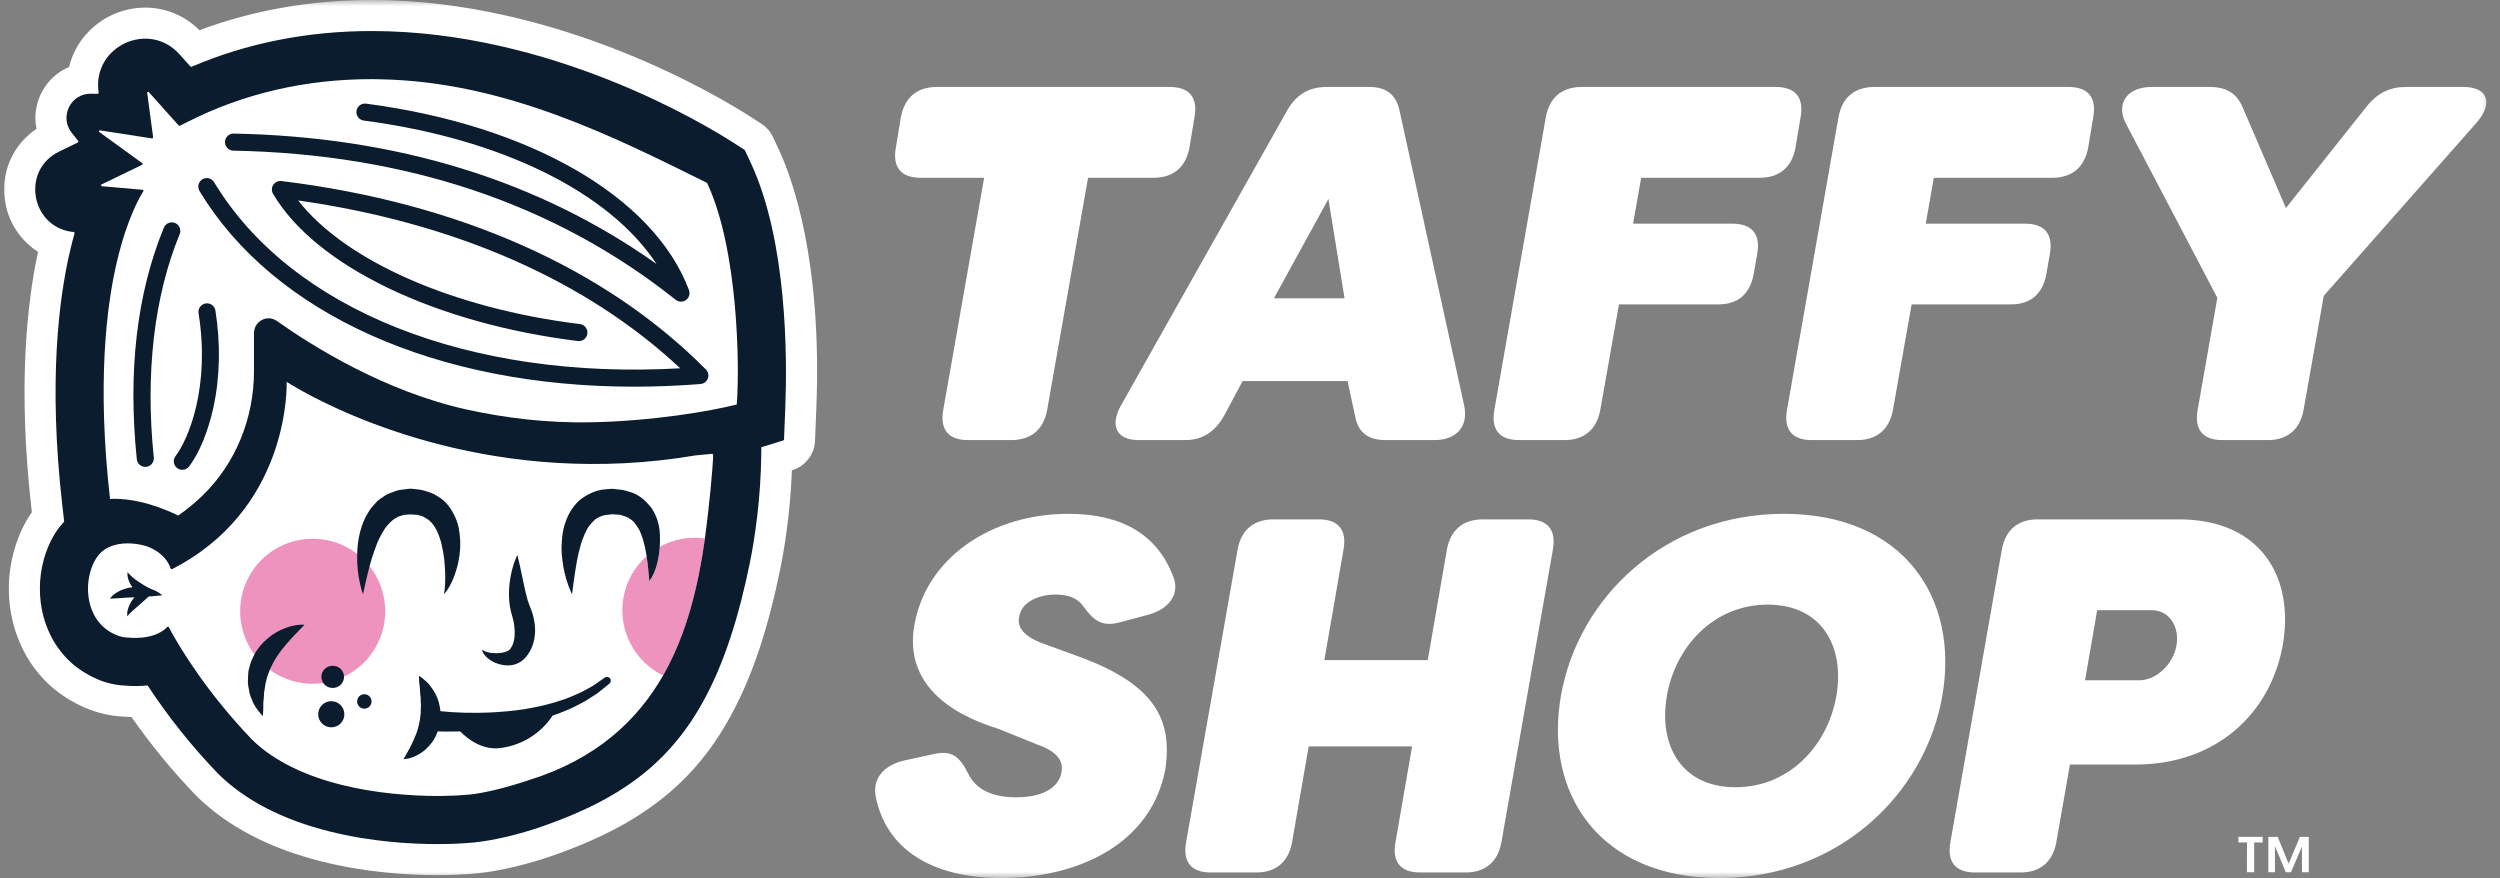 <svg xmlns="http://www.w3.org/2000/svg" fill="none" viewBox="0 0 205 72" height="72" width="205">
<rect x="0" y="0" width="205" height="72" fill="#808080" stroke="none"/>
<mask height="72" width="205" y="0" x="0" maskUnits="userSpaceOnUse" style="mask-type:luminance" id="mask0_321_1741">
<path fill="white" d="M0 72H204.489V0H0V72Z"></path>
</mask>
<g mask="url(#mask0_321_1741)">
<path fill="white" d="M63.856 12.247L63.38 11.232C63.276 11.007 63.138 10.798 62.971 10.613L62.947 10.585C62.794 10.415 62.619 10.266 62.427 10.143L61.484 9.538C59.001 7.945 45.838 -0.001 30.478 -0.001C25.509 -0.001 20.765 0.832 16.351 2.477C15.771 1.889 15.08 1.423 14.318 1.105C13.556 0.787 12.738 0.624 11.913 0.625C10.99 0.625 10.078 0.822 9.238 1.203C8.398 1.584 7.649 2.141 7.041 2.835C6.373 3.594 5.9 4.505 5.667 5.49C4.652 5.918 3.83 6.703 3.356 7.697C2.923 8.587 2.795 9.595 2.993 10.565C1.011 11.893 0 14.238 0.443 16.649C0.587 17.465 0.9 18.242 1.36 18.93C1.821 19.619 2.42 20.205 3.119 20.649C2.209 24.869 1.451 31.776 2.572 41.643L2.613 42.003C2.523 42.129 2.437 42.258 2.355 42.388C1.311 44.058 0.718 46.208 0.726 48.273C0.715 50.195 1.205 52.087 2.148 53.763C3.261 55.694 4.881 57.13 6.985 58.038C8.007 58.469 9.018 58.706 10.071 58.759C10.249 58.775 10.492 58.792 10.783 58.798C12.378 61.079 14.148 63.232 16.078 65.238C18.62 67.756 22.1 69.578 26.42 70.65C30.081 71.568 33.582 71.76 35.873 71.76H35.888C36.974 71.763 38.059 71.714 39.14 71.613C40.943 71.434 43.292 70.879 45.426 70.126C53.334 67.341 57.803 63.492 60.85 56.84C60.953 56.617 61.053 56.389 61.154 56.158C61.95 54.307 62.63 52.268 63.233 49.924C63.503 48.871 63.754 47.778 63.978 46.68L63.991 46.618C64.243 45.379 64.799 42.289 64.937 38.562L64.995 38.545C65.504 38.388 65.952 38.074 66.273 37.649L66.317 37.591C66.632 37.176 66.811 36.675 66.832 36.154L66.942 33.409C67.418 21.262 64.941 14.563 63.856 12.247Z"></path>
<path fill="#ED93BE" d="M31.587 50.041C31.597 50.829 31.451 51.611 31.157 52.342C30.863 53.073 30.427 53.738 29.874 54.299C29.32 54.86 28.661 55.305 27.934 55.609C27.208 55.913 26.428 56.069 25.64 56.069C24.852 56.069 24.072 55.913 23.345 55.609C22.618 55.305 21.959 54.86 21.406 54.299C20.852 53.738 20.416 53.073 20.122 52.342C19.828 51.611 19.682 50.829 19.693 50.041C19.714 48.478 20.35 46.986 21.463 45.888C22.576 44.79 24.076 44.175 25.64 44.175C27.203 44.175 28.703 44.79 29.816 45.888C30.929 46.986 31.565 48.478 31.587 50.041ZM57.277 47.236C57.488 46.215 57.664 45.186 57.803 44.152C56.527 43.972 55.227 44.212 54.1 44.837C54.037 45.76 53.819 46.888 53.239 47.655C53.239 47.432 53.221 47.361 53.174 46.867C53.143 46.529 53.097 46.092 53.022 45.602C52.293 46.252 51.736 47.071 51.398 47.987C51.061 48.904 50.954 49.889 51.088 50.856C51.221 51.823 51.591 52.743 52.164 53.533C52.737 54.324 53.496 54.961 54.374 55.389C54.509 55.153 54.639 54.915 54.764 54.675C56.019 52.271 56.772 49.701 57.277 47.236Z"></path>
<path fill="#0B1C2F" d="M43.372 63.97L43.37 63.958L43.339 63.98V63.982C41.442 64.616 39.622 65.043 38.498 65.154C37.795 65.22 37.089 65.256 36.383 65.264C36.219 65.266 36.06 65.269 35.888 65.269C33.699 65.269 30.8 65.057 27.995 64.355C25.186 63.657 22.499 62.463 20.648 60.629C16.962 56.78 14.822 53.206 14.088 51.883C14 51.723 13.914 51.563 13.83 51.401L13.739 51.394C13.144 52.021 12.277 52.228 11.59 52.287C10.982 52.342 10.511 52.281 10.511 52.281C10.167 52.276 9.826 52.2 9.512 52.059C8.776 51.758 8.164 51.217 7.773 50.525C7.401 49.873 7.215 49.076 7.215 48.278C7.212 47.359 7.47 46.451 7.858 45.83C8.175 45.324 8.544 45.04 8.988 44.84C9.43 44.643 9.956 44.555 10.478 44.556C10.677 44.555 10.872 44.57 11.062 44.592C11.464 44.639 11.827 44.724 12.059 44.807C12.059 44.807 13.542 45.256 14.008 46.642L14.096 46.679C14.357 46.546 14.607 46.407 14.854 46.267C23.875 41.14 23.507 31.334 23.506 31.311C23.506 31.311 23.919 31.582 24.684 32.01C28.439 34.11 40.899 40.083 57.056 37.34H57.061L58.408 37.214L58.479 37.278C58.468 38.284 58.135 41.724 57.804 44.152C57.741 44.601 57.68 45.015 57.621 45.373C57.518 45.996 57.404 46.617 57.279 47.236C56.772 49.701 56.019 52.271 54.764 54.675C54.638 54.915 54.51 55.151 54.374 55.389C52.278 59.048 48.924 62.243 43.372 63.97ZM8.149 10.682L9.178 10.842L12.487 11.353L12.559 11.282L12.55 11.204L12.064 7.573L12.175 7.523L13.229 8.7L14.66 10.3L14.737 10.313C14.952 10.198 15.176 10.097 15.394 9.988C19.959 7.675 25.026 6.49 30.478 6.49C30.69 6.49 30.899 6.497 31.109 6.5C41.462 6.671 50.525 11.314 57.967 14.992L57.989 15.018C60.551 20.478 60.66 30.181 60.413 33.168C58.275 33.715 53.531 34.53 48.437 34.628C44.855 34.697 41.441 34.277 38.288 33.585C31.541 32.1 25.602 28.375 22.704 26.32C22.041 25.85 21.177 26.182 20.912 26.871C20.861 27.003 20.826 27.143 20.826 27.299V30.437C20.826 34.256 19.355 37.965 16.617 40.627C16.003 41.222 15.342 41.767 14.64 42.255L14.58 42.258C12.265 41.145 10.496 40.901 9.39 40.901C9.259 40.901 9.136 40.905 9.022 40.911C7.946 31.443 8.726 25.121 9.59 21.447C10.432 17.863 11.507 16.064 11.769 15.662L11.722 15.565L8.31 15.265L8.286 15.145L11.676 13.503L11.685 13.396L8.102 10.796L8.149 10.682ZM61.55 13.326L61.076 12.313L61.051 12.286L60.109 11.681C57.731 10.155 45.122 2.545 30.478 2.545C25.216 2.545 20.256 3.529 15.697 5.479L15.625 5.464L14.723 4.457C12.213 1.65 7.58 3.782 8.079 7.517L8.092 7.622L8.028 7.694L7.464 7.683C5.794 7.656 4.843 9.585 5.884 10.894L6.429 11.577L6.407 11.673L4.854 12.425C1.673 13.967 2.546 18.719 6.066 19.029L6.121 19.106C5.994 19.557 5.869 20.035 5.751 20.544C4.824 24.487 3.959 31.298 5.101 41.356L5.259 42.744L5.243 42.792C4.981 43.081 4.734 43.389 4.513 43.737C3.718 45.009 3.264 46.669 3.271 48.275C3.269 49.786 3.641 51.239 4.355 52.493C5.187 53.939 6.396 55.011 7.975 55.693C8.695 56.004 9.464 56.182 10.247 56.219C10.864 56.274 11.486 56.269 12.102 56.205C13.78 58.757 15.686 61.151 17.798 63.357L17.87 63.43C20.08 65.619 23.165 67.219 27.037 68.18C30.448 69.036 33.726 69.215 35.875 69.215H35.887C36.969 69.215 38.038 69.166 38.888 69.08C40.355 68.934 42.497 68.459 44.581 67.726C51.171 65.403 55.563 62.271 58.536 55.78C58.629 55.575 58.724 55.364 58.815 55.15C59.553 53.435 60.199 51.496 60.768 49.288C61.039 48.235 61.281 47.176 61.496 46.111C61.927 43.99 62.39 40.72 62.423 37.245L62.428 36.674L64.245 36.112L64.289 36.053L64.398 33.309C64.549 29.449 64.575 19.775 61.55 13.326Z"></path>
<path fill="#0B1C2F" d="M12.475 48.331L12.152 48.184C12.019 48.123 11.865 48.016 11.717 47.933C11.569 47.844 11.43 47.745 11.281 47.65C11 47.442 10.718 47.235 10.457 46.916C10.414 47.329 10.575 47.763 10.826 48.098C10.838 48.117 10.857 48.129 10.87 48.147C10.364 48.208 9.885 48.378 9.565 48.591C9.351 48.722 9.162 48.891 9.008 49.089C9.014 49.102 9.314 49.067 9.722 49.05C10.156 49.018 10.59 48.991 11.025 48.971C10.958 49.061 10.885 49.145 10.823 49.242C10.701 49.432 10.6 49.635 10.52 49.847C10.465 50.059 10.379 50.322 10.457 50.539C10.585 50.334 10.713 50.218 10.881 50.079L11.339 49.679C11.631 49.432 11.919 49.166 12.195 48.909C12.33 48.902 12.474 48.895 12.593 48.886C13.007 48.848 13.306 48.812 13.306 48.812C13.306 48.812 13.085 48.597 12.682 48.411C12.62 48.382 12.546 48.358 12.475 48.331ZM33.501 42.193L33.579 42.184L33.618 42.179L33.625 42.178C33.888 42.203 34.236 42.202 34.386 42.258C34.528 42.319 34.682 42.323 34.844 42.444C35.169 42.609 35.455 42.875 35.671 43.247C35.897 43.603 36.047 44.054 36.177 44.489C36.285 44.933 36.364 45.378 36.42 45.8C36.511 46.647 36.523 47.388 36.496 47.905C36.474 48.423 36.399 48.727 36.399 48.727C36.399 48.727 36.631 48.513 36.897 48.019C37.03 47.776 37.172 47.472 37.3 47.107C37.425 46.742 37.548 46.322 37.628 45.846C37.708 45.373 37.767 44.844 37.733 44.27C37.689 43.694 37.638 43.062 37.332 42.422C37.061 41.8 36.606 41.097 35.889 40.699C35.569 40.466 35.139 40.33 34.712 40.213C34.303 40.111 34.087 40.124 33.766 40.079L33.751 40.078L33.639 40.073H33.632L33.595 40.077L33.522 40.084L33.377 40.1L33.088 40.135C32.895 40.171 32.704 40.166 32.515 40.239C32.141 40.385 31.745 40.485 31.431 40.734C31.27 40.846 31.102 40.951 30.955 41.075L30.579 41.492C30.311 41.762 30.181 42.081 29.993 42.366C29.718 42.917 29.526 43.504 29.421 44.11C29.315 44.663 29.287 45.185 29.284 45.659C29.279 46.415 29.362 47.169 29.532 47.907C29.653 48.436 29.766 48.727 29.766 48.727L29.947 47.904C30.062 47.389 30.233 46.657 30.476 45.827C30.602 45.414 30.759 44.981 30.927 44.542C31.104 44.105 31.343 43.69 31.588 43.303C31.861 42.952 32.158 42.624 32.502 42.459C32.653 42.326 32.864 42.321 33.039 42.24C33.126 42.199 33.245 42.222 33.345 42.206L33.501 42.193ZM53.38 41.593C52.929 41.053 52.388 40.522 51.586 40.319C51.403 40.266 51.172 40.191 51.025 40.171L50.61 40.123L50.402 40.101L50.297 40.09L50.17 40.081L50.136 40.083L50.069 40.089L49.531 40.134C48.815 40.205 48.079 40.565 47.498 41.037C46.993 41.513 46.613 42.107 46.391 42.765C46.163 43.355 46.093 43.933 46.066 44.459C46.019 44.987 46.061 45.476 46.115 45.919C46.194 46.625 46.356 47.319 46.597 47.987C46.773 48.467 46.911 48.726 46.911 48.726L47.011 47.941C47.073 47.446 47.172 46.748 47.317 45.952C47.392 45.555 47.491 45.129 47.613 44.71C47.667 44.495 47.737 44.285 47.827 44.085C47.9 43.881 47.989 43.683 48.093 43.492C48.272 43.095 48.564 42.83 48.814 42.583C49.11 42.4 49.409 42.23 49.819 42.218L50.118 42.176L50.153 42.17L50.17 42.167L50.202 42.169L50.411 42.184L50.828 42.212C50.956 42.227 50.983 42.269 51.067 42.285C51.35 42.337 51.685 42.533 51.936 42.759C52.155 43.036 52.41 43.342 52.544 43.736C52.699 44.113 52.809 44.517 52.897 44.9C52.947 45.144 52.986 45.378 53.022 45.601C53.098 46.091 53.143 46.528 53.174 46.867C53.221 47.36 53.239 47.432 53.239 47.654C53.819 46.888 54.035 45.76 54.1 44.837C54.147 44.13 54.105 43.543 54.063 43.33C53.975 42.705 53.741 42.11 53.38 41.593ZM41.063 54.494C41.378 54.567 41.745 54.611 42.177 54.494C42.729 54.334 43.04 54.023 43.303 53.647C43.825 52.895 43.957 51.944 43.839 51.1C43.808 50.89 43.766 50.682 43.712 50.477C43.661 50.284 43.597 50.095 43.522 49.91C43.402 49.578 43.292 49.351 43.219 49.033C43.054 48.44 42.943 47.833 42.827 47.311C42.71 46.708 42.574 46.107 42.421 45.512C42.421 45.512 42.058 46.202 41.864 47.318C41.742 47.965 41.707 48.625 41.76 49.281C41.787 49.635 41.869 50.084 41.974 50.425C42.032 50.608 42.063 50.761 42.094 50.884C42.123 51.028 42.154 51.178 42.17 51.323C42.251 51.905 42.206 52.462 42.03 52.885C41.945 53.084 41.79 53.285 41.738 53.316C41.588 53.414 41.353 53.493 41.129 53.53C40.675 53.594 40.246 53.561 39.961 53.474C39.671 53.393 39.512 53.269 39.512 53.269C39.52 53.26 39.539 53.469 39.77 53.751C40.001 54.028 40.435 54.346 41.063 54.494ZM49.598 55.558L49.566 55.58L49.062 55.931C48.899 56.037 48.72 56.192 48.48 56.318L47.68 56.751C47.383 56.903 47.041 57.028 46.691 57.182C46.342 57.337 45.946 57.438 45.553 57.576C44.751 57.819 43.875 58.009 42.992 58.154C41.219 58.426 39.418 58.478 38.074 58.443C37.421 58.425 36.77 58.384 36.12 58.319C36.088 58.073 36.042 57.828 35.982 57.587C35.849 57.132 35.632 56.706 35.344 56.33C35.128 55.99 34.834 55.786 34.661 55.631C34.565 55.552 34.464 55.479 34.358 55.411C34.358 55.411 34.354 55.558 34.366 55.789C34.368 56.025 34.436 56.329 34.446 56.691C34.454 56.869 34.471 57.058 34.499 57.245C34.499 57.441 34.493 57.639 34.519 57.836C34.527 58.033 34.486 58.232 34.502 58.429C34.469 58.622 34.469 58.819 34.433 59.009C34.371 59.391 34.276 59.766 34.147 60.131C34.016 60.479 33.865 60.82 33.695 61.152C33.377 61.771 33.082 62.249 33.082 62.249C33.082 62.249 33.669 62.266 34.381 61.829C34.746 61.626 35.118 61.291 35.439 60.855C35.627 60.6 35.774 60.296 35.894 59.976C36.197 59.987 36.864 60.002 37.734 59.976C38.369 60.617 39.576 61.552 41.081 61.332C41.938 61.218 42.76 60.922 43.491 60.462C44.223 60.003 44.847 59.392 45.322 58.67C45.502 58.607 45.691 58.553 45.865 58.485C46.272 58.309 46.677 58.173 47.041 57.983C47.401 57.793 47.751 57.632 48.055 57.451L48.873 56.925C49.117 56.772 49.3 56.594 49.466 56.469L49.972 56.059C50.033 56.009 50.073 55.938 50.084 55.86C50.095 55.782 50.077 55.703 50.033 55.638C49.986 55.57 49.913 55.523 49.832 55.508C49.75 55.493 49.666 55.511 49.598 55.558ZM23.417 51.491C22.9 51.681 22.419 51.958 21.995 52.31C21.527 52.702 21.066 53.215 20.775 53.838C20.614 54.141 20.506 54.469 20.432 54.801C20.32 55.121 20.36 55.464 20.328 55.775C20.301 56.09 20.394 56.39 20.432 56.668C20.457 56.95 20.594 57.188 20.675 57.412C20.833 57.866 21.103 58.178 21.267 58.397C21.439 58.611 21.55 58.722 21.55 58.722C21.55 58.722 21.57 58.556 21.583 58.287C21.588 58.154 21.598 57.993 21.591 57.819C21.578 57.645 21.62 57.444 21.629 57.238C21.656 57.032 21.636 56.812 21.687 56.59C21.736 56.369 21.746 56.137 21.805 55.912C21.875 55.691 21.906 55.456 22.007 55.239C22.09 55.017 22.162 54.791 22.285 54.584C22.481 54.149 22.761 53.741 23.048 53.351C23.206 53.17 23.339 52.968 23.497 52.799C23.655 52.622 23.802 52.454 23.94 52.301L24.969 51.228C24.969 51.228 24.311 51.156 23.417 51.491ZM27.305 56.409C27.545 56.409 27.776 56.313 27.946 56.144C28.115 55.974 28.211 55.743 28.211 55.503C28.211 55.263 28.115 55.032 27.946 54.862C27.776 54.693 27.545 54.597 27.305 54.597C27.182 54.591 27.06 54.61 26.944 54.653C26.829 54.696 26.724 54.761 26.635 54.846C26.546 54.931 26.475 55.033 26.427 55.146C26.378 55.258 26.353 55.38 26.353 55.503C26.353 55.626 26.378 55.747 26.427 55.86C26.475 55.973 26.546 56.075 26.635 56.16C26.724 56.245 26.829 56.31 26.944 56.353C27.06 56.396 27.182 56.415 27.305 56.409ZM27.166 57.496C26.881 57.496 26.608 57.609 26.407 57.81C26.206 58.012 26.093 58.285 26.093 58.569C26.093 58.854 26.206 59.126 26.407 59.328C26.608 59.529 26.881 59.642 27.166 59.642C27.45 59.642 27.723 59.529 27.924 59.328C28.125 59.126 28.238 58.854 28.238 58.569C28.238 58.285 28.125 58.012 27.924 57.81C27.723 57.609 27.45 57.496 27.166 57.496ZM29.875 56.925C29.719 56.925 29.568 56.988 29.457 57.099C29.346 57.21 29.284 57.36 29.284 57.517C29.284 57.674 29.346 57.825 29.457 57.936C29.568 58.047 29.719 58.109 29.875 58.109C30.032 58.109 30.183 58.047 30.294 57.936C30.405 57.825 30.467 57.674 30.467 57.517C30.467 57.36 30.405 57.21 30.294 57.099C30.183 56.988 30.032 56.925 29.875 56.925ZM14.952 38.523C14.822 38.523 14.694 38.487 14.582 38.419C14.471 38.35 14.382 38.252 14.324 38.135C14.265 38.018 14.241 37.887 14.254 37.757C14.267 37.627 14.315 37.503 14.395 37.4C15.47 35.978 17.247 31.698 16.28 25.675C16.253 25.493 16.299 25.308 16.408 25.159C16.517 25.011 16.68 24.911 16.862 24.882C17.044 24.853 17.23 24.897 17.379 25.004C17.529 25.111 17.631 25.273 17.662 25.454C18.101 28.187 18.042 30.956 17.489 33.458C17.057 35.409 16.337 37.153 15.511 38.245C15.446 38.331 15.361 38.401 15.264 38.45C15.167 38.498 15.061 38.523 14.952 38.523ZM11.914 38.285C11.741 38.285 11.574 38.22 11.445 38.104C11.317 37.988 11.236 37.829 11.218 37.656C10.474 30.44 11.222 24.052 13.439 18.666C13.474 18.581 13.526 18.504 13.591 18.439C13.655 18.373 13.732 18.322 13.817 18.286C13.902 18.251 13.993 18.233 14.085 18.233C14.177 18.232 14.268 18.25 14.353 18.285C14.438 18.32 14.516 18.372 14.581 18.437C14.646 18.501 14.698 18.578 14.733 18.663C14.769 18.748 14.787 18.839 14.787 18.931C14.787 19.023 14.77 19.114 14.735 19.199C12.635 24.295 11.901 30.627 12.611 37.513C12.621 37.61 12.61 37.709 12.58 37.802C12.55 37.895 12.5 37.981 12.434 38.054C12.368 38.126 12.288 38.185 12.199 38.224C12.109 38.264 12.012 38.285 11.914 38.285ZM55.844 24.736C55.685 24.736 55.531 24.683 55.407 24.584C45.552 16.733 33.336 12.616 19.1 12.353C18.921 12.34 18.754 12.259 18.633 12.126C18.512 11.994 18.446 11.82 18.449 11.64C18.453 11.46 18.525 11.289 18.651 11.161C18.777 11.033 18.947 10.959 19.127 10.953C32.526 11.201 44.186 14.798 53.836 21.648C49.977 15.775 41.135 11.375 29.84 9.887C29.748 9.876 29.66 9.847 29.579 9.801C29.498 9.755 29.428 9.694 29.371 9.621C29.314 9.548 29.273 9.464 29.249 9.375C29.225 9.286 29.218 9.192 29.231 9.101C29.243 9.009 29.273 8.92 29.32 8.84C29.366 8.76 29.428 8.69 29.502 8.634C29.576 8.578 29.66 8.538 29.749 8.515C29.839 8.491 29.932 8.486 30.024 8.499C43.463 10.269 53.608 16.128 56.499 23.79C56.539 23.895 56.552 24.009 56.538 24.122C56.525 24.234 56.484 24.341 56.419 24.434C56.355 24.528 56.269 24.604 56.169 24.656C56.069 24.709 55.957 24.736 55.844 24.736Z"></path>
<path fill="#0B1C2F" d="M52.005 31.708C35.84 31.708 22.464 25.784 16.359 15.663C16.312 15.584 16.28 15.497 16.267 15.406C16.253 15.315 16.257 15.223 16.279 15.133C16.302 15.044 16.341 14.96 16.396 14.886C16.45 14.812 16.519 14.75 16.598 14.703C16.676 14.655 16.764 14.623 16.854 14.61C16.945 14.596 17.038 14.601 17.127 14.623C17.216 14.645 17.3 14.684 17.374 14.739C17.448 14.793 17.511 14.862 17.558 14.941C23.872 25.407 38.429 31.186 55.776 30.2C48.091 23.002 37.322 18.269 24.451 16.438C28.291 21.378 37.109 25.287 47.556 26.575C47.74 26.597 47.908 26.692 48.023 26.839C48.137 26.985 48.188 27.171 48.166 27.355C48.143 27.54 48.048 27.708 47.901 27.822C47.755 27.936 47.569 27.988 47.385 27.965C35.651 26.518 25.84 21.78 22.391 15.893C22.325 15.78 22.292 15.652 22.295 15.521C22.298 15.391 22.338 15.264 22.41 15.155C22.481 15.046 22.582 14.959 22.701 14.904C22.819 14.85 22.95 14.829 23.08 14.845C37.591 16.625 49.628 21.97 57.887 30.299C57.98 30.394 58.045 30.513 58.073 30.644C58.101 30.774 58.091 30.91 58.045 31.035C57.998 31.16 57.917 31.269 57.811 31.35C57.704 31.43 57.577 31.479 57.444 31.49C55.635 31.634 53.82 31.707 52.005 31.708Z"></path>
<path fill="white" d="M189.319 68.621V71.524H188.766L188.757 69.421L187.859 71.524H187.439L186.546 69.387V71.524H186.004V68.621H186.77L187.669 70.822L188.594 68.621H189.319ZM183.546 68.621H185.541V69.083H184.84V71.524H184.246L184.255 69.083H183.547L183.546 68.621ZM97.949 9.613L97.535 12.095C97.245 13.709 96.211 14.577 94.598 14.577H89.221L85.869 33.605C85.581 35.218 84.546 36.087 82.933 36.087H79.376C77.761 36.087 77.058 35.218 77.348 33.605L80.699 14.577H75.487C73.874 14.577 73.17 13.709 73.46 12.095L73.874 9.613C74.164 8 75.198 7.131 76.811 7.131H95.921C97.535 7.131 98.239 8 97.949 9.613ZM110.254 24.463L108.93 16.314L104.461 24.463H110.254ZM91.928 33.232L105.539 9.075C106.283 7.751 107.358 7.131 108.765 7.131H112.281C113.686 7.131 114.473 7.75 114.762 9.075L120.057 33.232C120.43 34.929 119.478 36.086 117.617 36.086H113.604C112.198 36.086 111.37 35.466 111.122 34.142L110.502 31.247H101.896L100.368 34.1C99.622 35.425 98.587 36.087 97.182 36.087H93.376C91.557 36.087 90.976 34.929 91.927 33.232M147.647 9.613L147.233 12.095C146.943 13.709 145.909 14.577 144.297 14.577H134.575L133.913 18.341H142.062C143.677 18.341 144.38 19.21 144.09 20.823L143.8 22.478C143.51 24.091 142.517 24.96 140.904 24.96H132.755L131.225 33.605C130.935 35.218 129.901 36.087 128.287 36.087H124.564C122.952 36.087 122.248 35.218 122.538 33.605L126.758 9.613C127.046 8 128.08 7.131 129.694 7.131H145.619C147.234 7.131 147.937 8 147.647 9.613ZM171.647 9.613L171.232 12.095C170.942 13.709 169.908 14.577 168.295 14.577H158.574L157.911 18.341H166.061C167.676 18.341 168.378 19.21 168.088 20.823L167.798 22.478C167.509 24.091 166.515 24.96 164.903 24.96H156.753L155.223 33.605C154.934 35.218 153.899 36.087 152.286 36.087H148.563C146.95 36.087 146.247 35.218 146.536 33.605L150.755 9.613C151.045 8 152.079 7.131 153.693 7.131H169.618C171.233 7.131 171.935 8 171.645 9.613M180.208 33.605L181.822 24.421L174.334 10.15C173.465 8.496 174.416 7.131 176.444 7.131H181.201C182.524 7.131 183.393 7.626 183.89 8.786L187.447 17.059L194.024 8.786C194.934 7.626 195.968 7.131 197.292 7.131H202.007C204.035 7.131 204.489 8.496 203 10.15L190.549 24.256L188.895 33.605C188.605 35.217 187.571 36.087 185.957 36.087H182.235C180.621 36.087 179.918 35.217 180.208 33.605ZM71.823 65.381C71.491 63.809 72.525 62.733 74.138 62.362L76.62 61.824C78.11 61.492 78.731 62.114 79.392 63.437C80.013 64.719 81.337 65.381 83.322 65.381C85.307 65.381 86.796 64.718 87.045 63.313C87.169 62.609 86.962 61.698 85.018 61.038L81.957 59.797C80.633 59.342 73.931 57.48 74.967 51.316C75.918 45.731 81.294 42.134 87.624 42.134C92.092 42.134 94.905 43.912 96.187 47.222C96.807 48.71 95.856 49.951 94.16 50.407L91.843 51.026C90.354 51.441 89.651 50.861 88.823 49.704C88.41 49.124 87.706 48.752 86.59 48.752C85.183 48.752 83.776 49.331 83.571 50.572C83.405 51.399 83.859 52.143 85.514 52.764L88.576 53.881C94.615 56.116 96.146 58.928 95.566 63.023C94.449 69.187 88.41 72 82.122 72C76.415 72 72.691 69.642 71.823 65.381ZM97.262 69.062L101.481 45.072C101.769 43.457 102.804 42.588 104.418 42.588H108.141C109.755 42.588 110.457 43.457 110.168 45.07L108.596 54.129H117.076L118.647 45.07C118.938 43.457 119.972 42.588 121.586 42.588H125.307C126.921 42.588 127.625 43.457 127.335 45.07L123.115 69.062C122.827 70.675 121.792 71.544 120.179 71.544H116.456C114.841 71.544 114.139 70.675 114.429 69.062L115.794 61.203H107.314L105.949 69.062C105.659 70.675 104.625 71.544 103.011 71.544H99.289C97.674 71.544 96.972 70.675 97.262 69.062ZM150.581 57.067C151.286 53.013 149.382 49.579 144.956 49.579C140.529 49.579 137.386 53.013 136.682 57.067C135.979 61.12 137.881 64.554 142.308 64.554C146.734 64.554 149.878 61.121 150.581 57.067ZM127.995 57.066C129.402 49 136.516 42.134 146.28 42.134C156.043 42.134 160.674 49 159.268 57.066C157.861 65.133 150.747 72 140.985 72C131.222 72 126.59 65.132 127.995 57.066ZM176.436 50.034H171.967L170.975 55.784H175.402C176.89 55.784 178.214 54.378 178.463 52.971C178.751 51.44 177.925 50.034 176.436 50.034ZM187.191 52.888C186.198 58.432 181.814 62.692 175.112 62.692H169.734L168.617 69.063C168.328 70.676 167.294 71.544 165.68 71.544H161.957C160.345 71.544 159.641 70.676 159.931 69.063L164.151 45.07C164.438 43.458 165.473 42.588 167.087 42.588H178.67C185.412 42.588 188.143 47.344 187.191 52.888Z"></path>
</g>
</svg>

